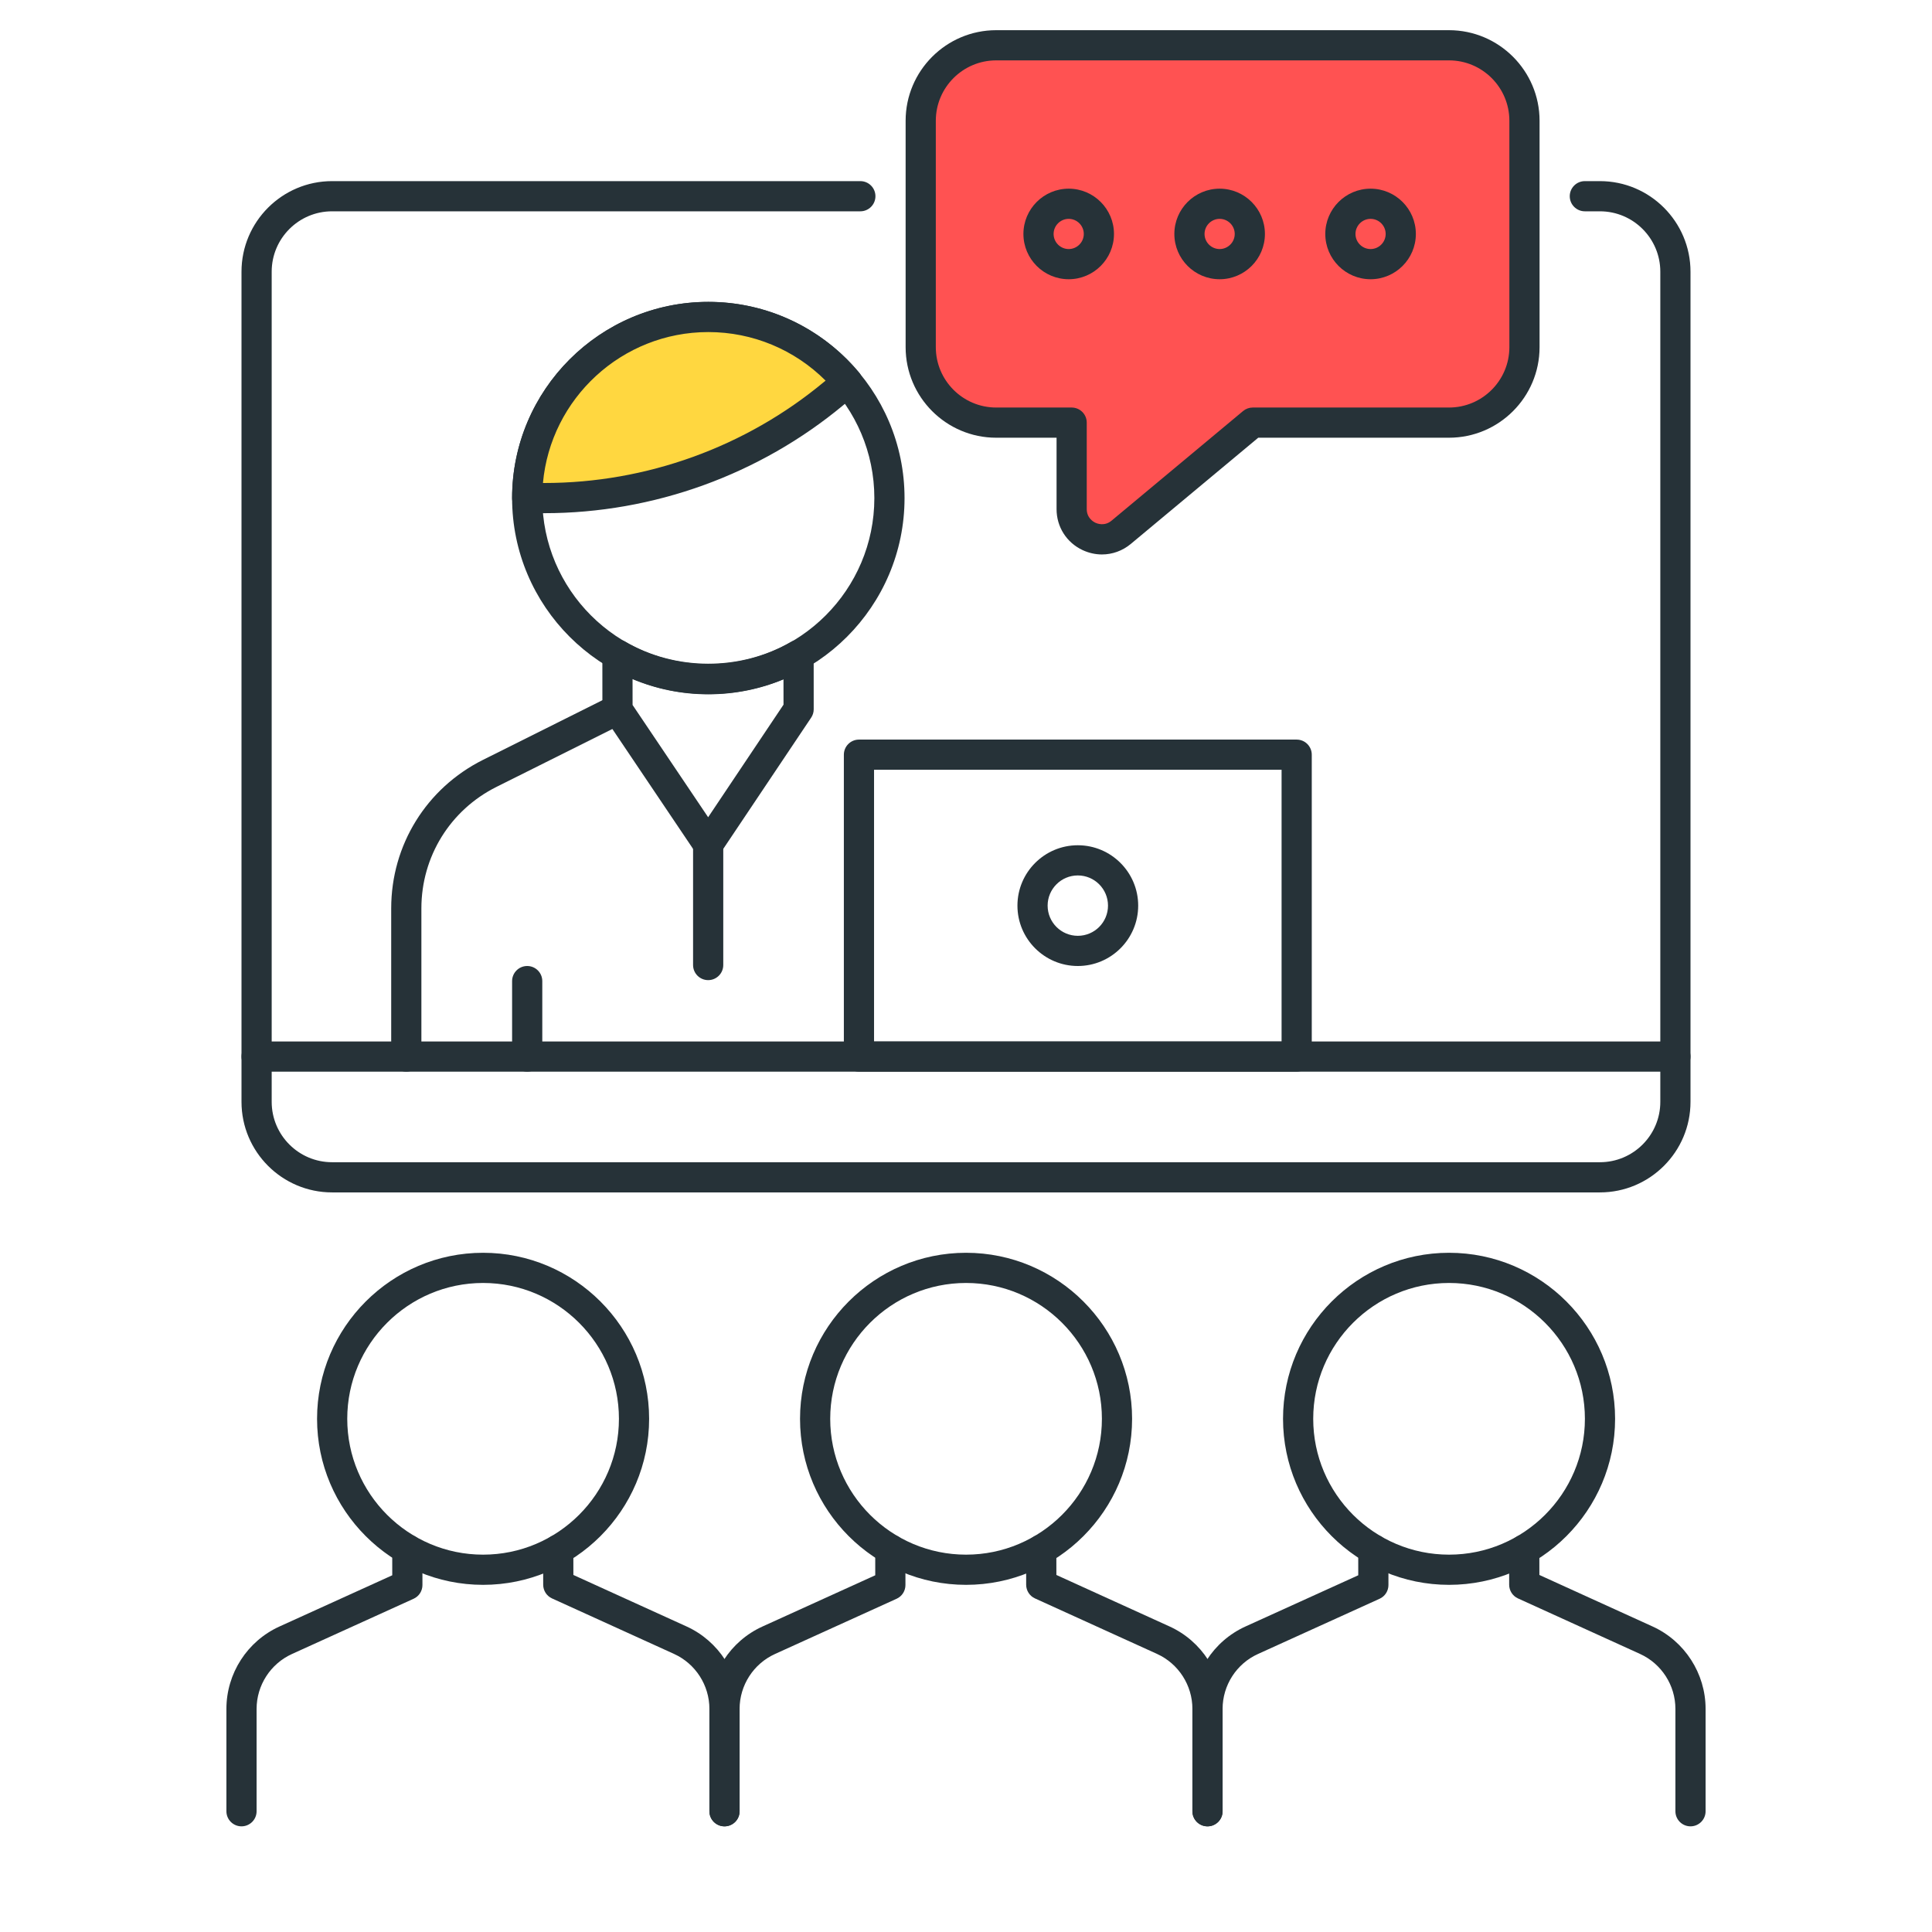 <?xml version="1.0" encoding="utf-8"?>
<!-- Generator: Adobe Illustrator 22.0.0, SVG Export Plug-In . SVG Version: 6.00 Build 0)  -->
<svg version="1.1" id="Icon_Set" xmlns="http://www.w3.org/2000/svg" xmlns:xlink="http://www.w3.org/1999/xlink" x="0px" y="0px"
	 viewBox="0 0 64 64" style="enable-background:new 0 0 64 64;" xml:space="preserve">
<style type="text/css">
	.st0{fill:#40C4FF;}
	.st1{fill:#263238;}
	.st2{fill:#FFD740;}
	.st3{fill:#FF5252;}
	.st4{fill:#4DB6AC;}
	.st5{fill:#FFFFFF;}
	.st6{fill:#4FC3F7;}
	.st7{fill:#37474F;}
</style>
<g>
	<g>
		<g>
			<g>
				<path class="st1" d="M16.003,52.5c-3.032,0-5.5-2.468-5.5-5.5s2.468-5.5,5.5-5.5s5.5,2.468,5.5,5.5S19.035,52.5,16.003,52.5z
					 M16.003,42.5c-2.481,0-4.5,2.019-4.5,4.5s2.019,4.5,4.5,4.5s4.5-2.019,4.5-4.5S18.484,42.5,16.003,42.5z"/>
			</g>
			<g>
				<path class="st1" d="M8,60.5c-0.276,0-0.5-0.224-0.5-0.5v-3.39c0-1.174,0.69-2.246,1.76-2.731l3.734-1.696l-0.001-0.857
					c0-0.275,0.224-0.5,0.5-0.5l0,0c0.276,0,0.5,0.224,0.5,0.5l0.001,1.18c0,0.196-0.114,0.374-0.293,0.455l-4.027,1.829
					C8.961,55.113,8.5,55.828,8.5,56.61V60C8.5,60.276,8.276,60.5,8,60.5z"/>
			</g>
			<g>
				<path class="st1" d="M24,60.5c-0.276,0-0.5-0.224-0.5-0.5v-3.391c0-0.782-0.46-1.497-1.172-1.821l-4.041-1.838
					c-0.179-0.081-0.293-0.259-0.293-0.455l-0.001-1.159c0-0.275,0.224-0.5,0.5-0.5l0,0c0.276,0,0.5,0.224,0.5,0.5l0.001,0.837
					l3.748,1.705c1.067,0.486,1.758,1.559,1.758,2.731V60C24.5,60.276,24.276,60.5,24,60.5z"/>
			</g>
		</g>
		<g>
			<g>
				<path class="st1" d="M32.002,52.5c-3.032,0-5.5-2.468-5.5-5.5s2.468-5.5,5.5-5.5s5.5,2.468,5.5,5.5S35.034,52.5,32.002,52.5z
					 M32.002,42.5c-2.481,0-4.5,2.019-4.5,4.5s2.019,4.5,4.5,4.5s4.5-2.019,4.5-4.5S34.483,42.5,32.002,42.5z"/>
			</g>
			<g>
				<path class="st1" d="M24,60.5c-0.276,0-0.5-0.224-0.5-0.5v-3.39c0-1.175,0.691-2.247,1.761-2.731l3.733-1.696l-0.001-0.857
					c0-0.275,0.224-0.5,0.5-0.5l0,0c0.276,0,0.5,0.224,0.5,0.5l0.001,1.18c0,0.196-0.114,0.374-0.293,0.455l-4.027,1.829
					c-0.713,0.323-1.174,1.038-1.174,1.821V60C24.5,60.276,24.276,60.5,24,60.5z"/>
			</g>
			<g>
				<path class="st1" d="M40,60.5c-0.276,0-0.5-0.224-0.5-0.5v-3.391c0-0.782-0.46-1.497-1.172-1.821l-4.042-1.838
					c-0.179-0.081-0.293-0.259-0.293-0.455v-1.159c0-0.276,0.224-0.5,0.5-0.5l0,0c0.276,0,0.5,0.224,0.5,0.5l0.001,0.837
					l3.748,1.705c1.068,0.486,1.758,1.559,1.758,2.731V60C40.5,60.276,40.276,60.5,40,60.5z"/>
			</g>
		</g>
		<g>
			<g>
				<path class="st1" d="M48.002,52.5c-3.032,0-5.5-2.468-5.5-5.5s2.468-5.5,5.5-5.5s5.5,2.468,5.5,5.5S51.034,52.5,48.002,52.5z
					 M48.002,42.5c-2.481,0-4.5,2.019-4.5,4.5s2.019,4.5,4.5,4.5s4.5-2.019,4.5-4.5S50.483,42.5,48.002,42.5z"/>
			</g>
			<g>
				<path class="st1" d="M40,60.5c-0.276,0-0.5-0.224-0.5-0.5v-3.39c0-1.174,0.69-2.246,1.759-2.731l3.735-1.696l-0.001-0.857
					c0-0.275,0.224-0.5,0.5-0.5l0,0c0.276,0,0.5,0.224,0.5,0.5l0.001,1.18c0,0.196-0.114,0.374-0.293,0.455l-4.028,1.829
					C40.96,55.112,40.5,55.827,40.5,56.61V60C40.5,60.276,40.276,60.5,40,60.5z"/>
			</g>
			<g>
				<path class="st1" d="M56,60.5c-0.276,0-0.5-0.224-0.5-0.5v-3.391c0-0.782-0.46-1.497-1.173-1.821l-4.041-1.838
					c-0.179-0.081-0.293-0.259-0.293-0.455v-1.159c0-0.276,0.224-0.5,0.5-0.5l0,0c0.276,0,0.5,0.224,0.5,0.5l0.001,0.837
					l3.747,1.705c1.068,0.486,1.759,1.559,1.759,2.731V60C56.5,60.276,56.276,60.5,56,60.5z"/>
			</g>
		</g>
	</g>
	<g>
		<g>
			<path class="st1" d="M53,39.5H11c-1.654,0-3-1.346-3-3V9c0-1.654,1.346-3,3-3h17.5C28.776,6,29,6.224,29,6.5S28.776,7,28.5,7H11
				C9.897,7,9,7.897,9,9v27.5c0,1.103,0.897,2,2,2h42c1.103,0,2-0.897,2-2V9c0-1.103-0.897-2-2-2h-0.5C52.224,7,52,6.776,52,6.5
				S52.224,6,52.5,6H53c1.654,0,3,1.346,3,3v27.5C56,38.154,54.654,39.5,53,39.5z"/>
		</g>
	</g>
	<g>
		<path class="st1" d="M55.5,35.5h-47C8.224,35.5,8,35.276,8,35s0.224-0.5,0.5-0.5h47c0.276,0,0.5,0.224,0.5,0.5
			S55.776,35.5,55.5,35.5z"/>
	</g>
	<g>
		<path class="st3" d="M48,1.5H33c-1.381,0-2.5,1.119-2.5,2.5v7.5c0,1.381,1.119,2.5,2.5,2.5h2.5v2.865
			c0,0.848,0.989,1.311,1.64,0.768L41.5,14H48c1.381,0,2.5-1.119,2.5-2.5V4C50.5,2.619,49.381,1.5,48,1.5z"/>
		<path class="st1" d="M36.504,18.367c-0.216,0-0.434-0.048-0.641-0.144C35.331,17.974,35,17.453,35,16.865V14.5h-2
			c-1.654,0-3-1.346-3-3V4c0-1.654,1.346-3,3-3h15c1.654,0,3,1.346,3,3v7.5c0,1.654-1.346,3-3,3h-6.319l-4.22,3.517
			C37.184,18.248,36.846,18.367,36.504,18.367z M33,2c-1.103,0-2,0.897-2,2v7.5c0,1.103,0.897,2,2,2h2.5c0.276,0,0.5,0.224,0.5,0.5
			v2.865c0,0.295,0.221,0.421,0.288,0.452c0.067,0.032,0.307,0.119,0.532-0.068l4.359-3.633c0.09-0.075,0.203-0.116,0.32-0.116H48
			c1.103,0,2-0.897,2-2V4c0-1.103-0.897-2-2-2H33z"/>
	</g>
	<g>
		<path class="st1" d="M35.402,9.25c-0.827,0-1.5-0.673-1.5-1.5s0.673-1.5,1.5-1.5s1.5,0.673,1.5,1.5S36.229,9.25,35.402,9.25z
			 M35.402,7.25c-0.275,0-0.5,0.225-0.5,0.5s0.225,0.5,0.5,0.5s0.5-0.225,0.5-0.5S35.678,7.25,35.402,7.25z"/>
	</g>
	<g>
		<path class="st1" d="M40.402,9.25c-0.827,0-1.5-0.673-1.5-1.5s0.673-1.5,1.5-1.5s1.5,0.673,1.5,1.5S41.229,9.25,40.402,9.25z
			 M40.402,7.25c-0.275,0-0.5,0.225-0.5,0.5s0.225,0.5,0.5,0.5s0.5-0.225,0.5-0.5S40.678,7.25,40.402,7.25z"/>
	</g>
	<g>
		<path class="st1" d="M45.402,9.25c-0.827,0-1.5-0.673-1.5-1.5s0.673-1.5,1.5-1.5s1.5,0.673,1.5,1.5S46.229,9.25,45.402,9.25z
			 M45.402,7.25c-0.275,0-0.5,0.225-0.5,0.5s0.225,0.5,0.5,0.5s0.5-0.225,0.5-0.5S45.678,7.25,45.402,7.25z"/>
	</g>
	<g>
		<path class="st1" d="M42.954,35.5h-14.5c-0.276,0-0.5-0.224-0.5-0.5V25c0-0.276,0.224-0.5,0.5-0.5h14.5c0.276,0,0.5,0.224,0.5,0.5
			v10C43.454,35.276,43.23,35.5,42.954,35.5z M28.954,34.5h13.5v-9h-13.5V34.5z"/>
	</g>
	<g>
		<path class="st1" d="M23.464,23c-3.584,0-6.5-2.916-6.5-6.5s2.916-6.5,6.5-6.5s6.5,2.916,6.5,6.5S27.048,23,23.464,23z M23.464,11
			c-3.032,0-5.5,2.468-5.5,5.5s2.468,5.5,5.5,5.5s5.5-2.468,5.5-5.5S26.496,11,23.464,11z"/>
	</g>
	<g>
		<path class="st2" d="M27.624,13.03l0.447-0.372C26.97,11.34,25.315,10.5,23.464,10.5c-3.314,0-6,2.686-6,6h0.566
			C21.535,16.5,24.929,15.272,27.624,13.03z"/>
		<path class="st1" d="M18.03,17h-0.566c-0.276,0-0.5-0.224-0.5-0.5c0-3.584,2.916-6.5,6.5-6.5c1.932,0,3.751,0.853,4.991,2.338
			c0.085,0.102,0.126,0.233,0.114,0.365c-0.012,0.133-0.076,0.255-0.179,0.34l-0.447,0.372C25.166,15.727,21.645,17,18.03,17z
			 M17.986,16h0.044c3.381,0,6.675-1.191,9.273-3.354c0.001,0,0.001,0,0.001,0l0.045-0.037C26.32,11.581,24.931,11,23.464,11
			C20.6,11,18.239,13.2,17.986,16z"/>
	</g>
	<g>
		<path class="st1" d="M13.459,35.5c-0.276,0-0.5-0.224-0.5-0.5v-4.909c0-2.098,1.166-3.982,3.042-4.92l4.23-2.113
			c0.248-0.124,0.547-0.023,0.671,0.224c0.123,0.247,0.023,0.548-0.224,0.671l-4.23,2.113c-1.535,0.767-2.489,2.31-2.489,4.025V35
			C13.959,35.276,13.735,35.5,13.459,35.5z"/>
	</g>
	<g>
		<path class="st1" d="M17.464,35.5c-0.276,0-0.5-0.224-0.5-0.5v-2.5c0-0.276,0.224-0.5,0.5-0.5s0.5,0.224,0.5,0.5V35
			C17.964,35.276,17.74,35.5,17.464,35.5z"/>
	</g>
	<g>
		<path class="st1" d="M23.459,28.468c-0.166,0-0.322-0.083-0.415-0.221l-3.004-4.463c-0.056-0.083-0.085-0.18-0.085-0.279
			l-0.001-1.82c0-0.179,0.096-0.344,0.251-0.434c0.156-0.088,0.348-0.088,0.5,0.001c1.676,0.976,3.821,0.979,5.499,0.011
			c0.154-0.088,0.346-0.089,0.5,0.001c0.154,0.089,0.25,0.254,0.25,0.433l0.001,1.799c0,0.099-0.029,0.196-0.085,0.278l-2.996,4.473
			C23.781,28.385,23.626,28.468,23.459,28.468C23.459,28.468,23.459,28.468,23.459,28.468z M20.955,23.353l2.503,3.719l2.497-3.729
			L25.954,22.5c-1.584,0.659-3.416,0.658-5-0.009L20.955,23.353z"/>
	</g>
	<g>
		<path class="st1" d="M23.459,32.468c-0.276,0-0.5-0.224-0.5-0.5v-4c0-0.276,0.224-0.5,0.5-0.5s0.5,0.224,0.5,0.5v4
			C23.959,32.244,23.735,32.468,23.459,32.468z"/>
	</g>
	<g>
		<path class="st1" d="M35.704,32c-1.103,0-2-0.897-2-2s0.897-2,2-2s2,0.897,2,2S36.807,32,35.704,32z M35.704,29
			c-0.552,0-1,0.448-1,1s0.448,1,1,1s1-0.448,1-1S36.256,29,35.704,29z"/>
	</g>
</g>
</svg>
